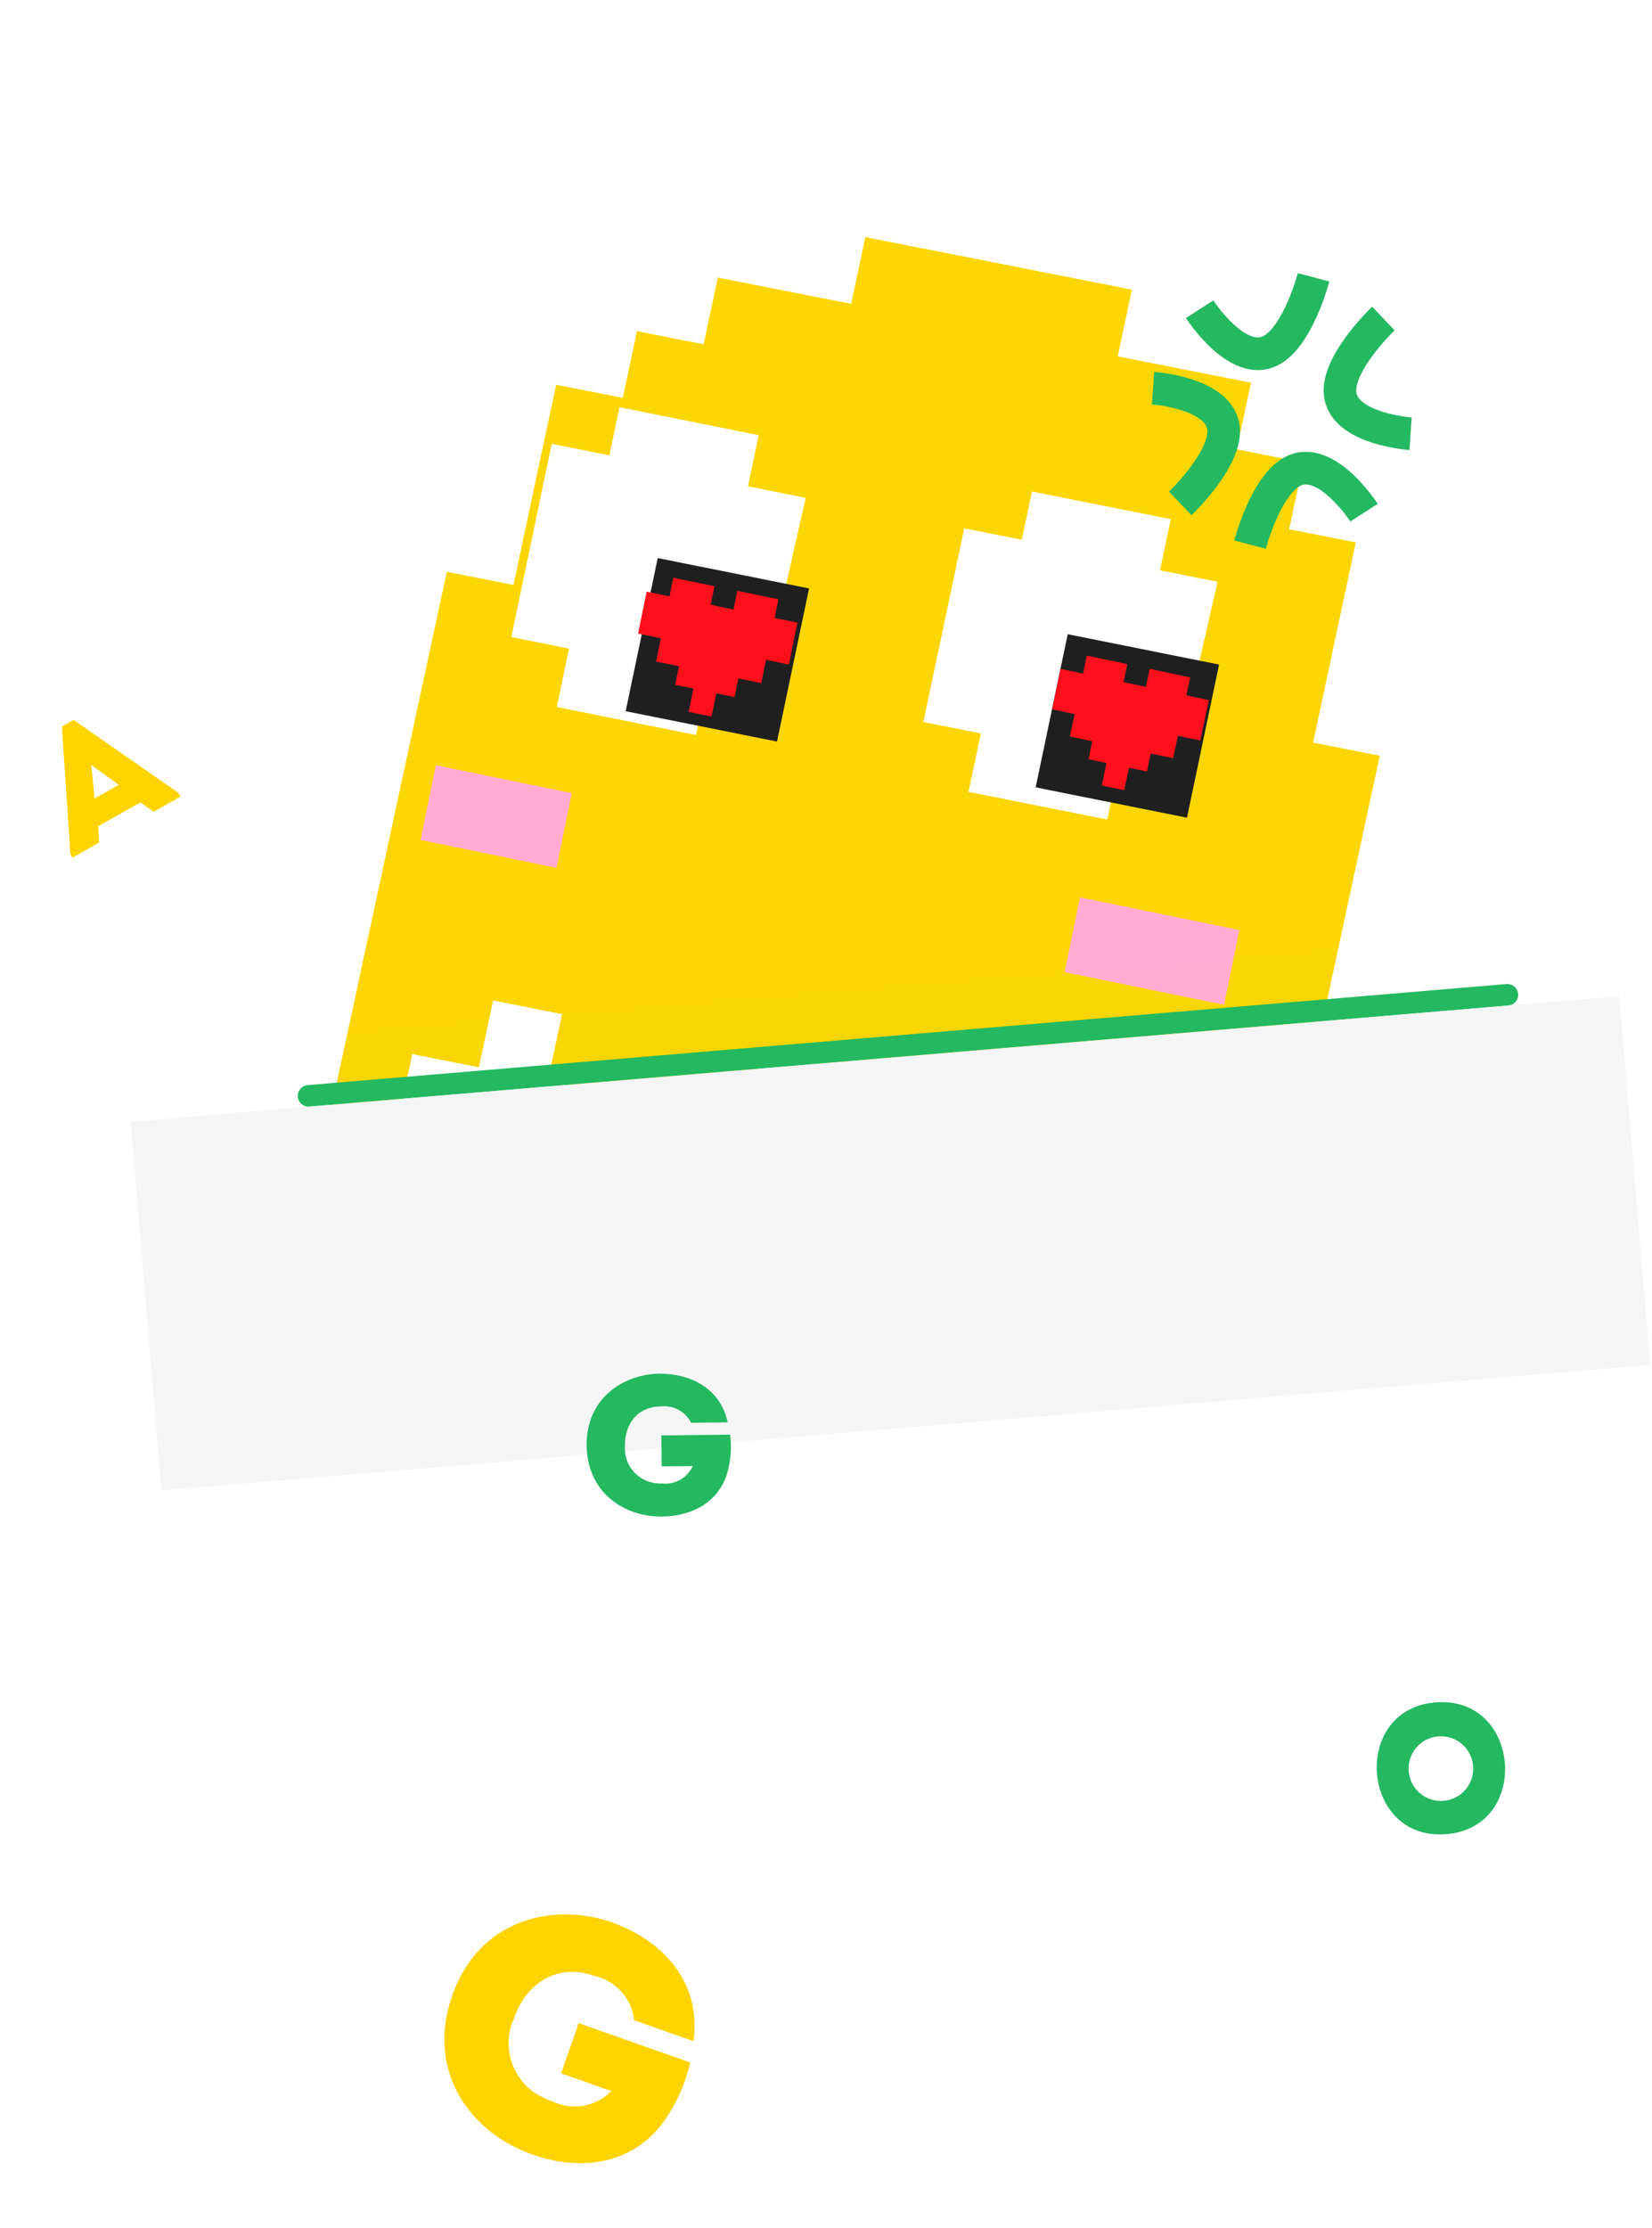 <svg width="460" height="620" viewBox="0 0 460 620" fill="none" xmlns="http://www.w3.org/2000/svg">
<path fill-rule="evenodd" clip-rule="evenodd" d="M245.126 299.699L212.173 293.206L208.213 311.777L189.657 308.12L185.765 326.371L167.209 322.715L171.101 304.464L152.545 300.808L156.506 282.237L137.31 278.454L133.35 297.025L114.794 293.369L110.902 311.62L92.346 307.964L124.418 159.137L142.974 162.794L154.856 107.08L173.412 110.736L177.372 92.165L195.928 95.821L199.888 77.25L237 84.563L240.961 65.991L315.184 80.616L311.223 99.188L348.335 106.5L344.374 125.071L362.93 128.727L358.97 147.299L377.526 150.955L365.644 206.669L384.2 210.325L352.127 359.152L333.571 355.495L332.932 355.369L336.824 337.118L318.268 333.462L322.229 314.891L301.433 310.793L297.473 329.364L278.917 325.708L275.025 343.959L255.509 340.114L259.401 321.863L240.846 318.206L245.126 299.699Z" fill="#FBD603"/>
<path d="M172.497 113.331L211.251 121.117L208.275 135.345L224.337 138.571L212.264 192.188L197.025 189.126L193.797 204.557L155.043 196.772L158.441 180.524L142.38 177.298L153.63 123.516L169.691 126.742L172.497 113.331Z" fill="white"/>
<path d="M287.359 136.795L326.011 144.481L322.997 158.736L339.016 161.921L326.8 215.643L311.601 212.621L308.331 228.081L269.679 220.395L273.122 204.117L257.103 200.932L268.498 147.047L284.518 150.232L287.359 136.795Z" fill="white"/>
<path d="M339.447 184.96L297.309 176.51L288.379 219.128L330.516 227.578L339.447 184.96Z" fill="#1E1F1E"/>
<path d="M225.285 163.769L183.147 155.319L174.217 197.937L216.354 206.387L225.285 163.769Z" fill="#1E1F1E"/>
<path d="M121.362 212.971L159.216 220.732L154.951 241.535L117.097 233.773L121.362 212.971Z" fill="#FFABD1"/>
<path d="M300.72 249.745L345.1 258.845L340.834 279.648L296.455 270.548L300.72 249.745Z" fill="#FFABD1"/>
<path d="M320.15 186.152L331.406 188.522L330.353 193.525L336.606 194.841L334.236 206.097L327.983 204.781L326.667 211.034L320.413 209.717L319.36 214.72L314.357 213.667L313.041 219.92L306.788 218.604L308.104 212.35L303.102 211.297L304.155 206.294L297.902 204.978L299.218 198.724L292.965 197.408L295.335 186.152L301.588 187.469L302.641 182.466L313.897 184.836L312.844 189.838L316.596 190.628L319.097 191.155L320.15 186.152Z" fill="#FF101C"/>
<path d="M205.298 164.443L216.75 166.791L215.687 171.975L222.05 173.279L219.658 184.944L213.296 183.639L211.967 190.119L205.605 188.815L204.542 193.999L199.452 192.955L198.123 199.435L191.761 198.131L193.09 191.651L188 190.607L189.063 185.423L182.7 184.119L184.029 177.639L177.667 176.334L180.058 164.67L186.421 165.974L187.484 160.79L198.936 163.138L197.873 168.322L201.69 169.105L204.235 169.627L205.298 164.443Z" fill="#FF101C"/>
<path fill-rule="evenodd" clip-rule="evenodd" d="M375.996 145.144C375.995 145.143 375.995 145.142 379.81 142.685C383.626 140.228 383.625 140.227 383.624 140.226L383.623 140.223L383.619 140.217L383.608 140.2L383.574 140.149C383.547 140.108 383.51 140.051 383.463 139.981C383.368 139.84 383.235 139.644 383.066 139.401C382.727 138.917 382.24 138.243 381.629 137.455C380.416 135.893 378.66 133.814 376.539 131.857C374.454 129.933 371.798 127.923 368.768 126.758C365.642 125.557 361.898 125.193 358.168 127.012C355.271 128.424 353.021 130.862 351.325 133.241C349.591 135.675 348.179 138.416 347.079 140.902C345.971 143.405 345.13 145.763 344.567 147.489C344.284 148.356 344.068 149.072 343.921 149.579C343.847 149.832 343.791 150.034 343.752 150.177C343.732 150.248 343.717 150.304 343.706 150.345L343.693 150.394L343.688 150.41L343.686 150.418C343.686 150.419 343.686 150.42 348.076 151.57C352.466 152.72 352.466 152.721 352.466 152.721L352.472 152.698L352.502 152.585C352.531 152.481 352.576 152.32 352.638 152.109C352.76 151.686 352.947 151.066 353.195 150.306C353.694 148.779 354.429 146.722 355.379 144.574C356.337 142.409 357.464 140.266 358.717 138.508C360.008 136.696 361.193 135.635 362.145 135.17C363.053 134.728 364.084 134.682 365.513 135.231C367.037 135.817 368.716 136.988 370.384 138.527C372.018 140.035 373.435 141.702 374.459 143.02C374.965 143.672 375.362 144.222 375.627 144.602C375.759 144.791 375.858 144.936 375.92 145.03C375.951 145.076 375.973 145.11 375.986 145.129L375.996 145.144Z" fill="#24B861"/>
<path fill-rule="evenodd" clip-rule="evenodd" d="M393.08 116.183C393.079 116.183 393.078 116.183 392.773 120.711C392.468 125.239 392.467 125.239 392.465 125.239L392.462 125.239L392.455 125.238L392.435 125.237L392.374 125.232C392.325 125.229 392.257 125.223 392.173 125.216C392.004 125.202 391.768 125.18 391.473 125.149C390.886 125.087 390.061 124.987 389.075 124.833C387.121 124.527 384.452 123.995 381.714 123.086C379.021 122.191 375.977 120.839 373.492 118.75C370.929 116.595 368.799 113.494 368.587 109.349C368.422 106.131 369.467 102.982 370.729 100.348C372.021 97.653 373.737 95.091 375.381 92.926C377.036 90.746 378.693 88.869 379.931 87.541C380.553 86.874 381.075 86.339 381.448 85.965C381.634 85.778 381.783 85.631 381.889 85.528C381.942 85.476 381.984 85.435 382.014 85.406L382.051 85.371L382.063 85.359L382.069 85.354C382.069 85.353 382.07 85.353 385.2 88.639C388.33 91.925 388.331 91.924 388.331 91.924L388.314 91.94L388.23 92.022C388.153 92.097 388.033 92.215 387.878 92.371C387.567 92.682 387.115 93.145 386.57 93.73C385.475 94.905 384.03 96.544 382.61 98.414C381.178 100.3 379.847 102.323 378.915 104.27C377.953 106.277 377.597 107.827 377.652 108.885C377.703 109.893 378.162 110.818 379.334 111.803C380.583 112.854 382.42 113.756 384.575 114.472C386.684 115.173 388.829 115.607 390.478 115.865C391.293 115.993 391.967 116.074 392.427 116.123C392.656 116.147 392.832 116.163 392.943 116.172C392.999 116.177 393.039 116.18 393.062 116.182L393.08 116.183Z" fill="#24B861"/>
<path fill-rule="evenodd" clip-rule="evenodd" d="M320.766 112.562C320.767 112.562 320.768 112.563 321.073 108.035C321.378 103.507 321.379 103.507 321.38 103.507L321.383 103.507L321.391 103.508L321.411 103.509L321.472 103.513C321.521 103.517 321.589 103.523 321.673 103.53C321.842 103.544 322.078 103.566 322.372 103.597C322.96 103.659 323.785 103.759 324.771 103.913C326.724 104.219 329.394 104.75 332.132 105.66C334.825 106.555 337.868 107.907 340.353 109.996C342.916 112.151 345.046 115.252 345.259 119.396C345.423 122.615 344.379 125.764 343.116 128.398C341.825 131.093 340.108 133.655 338.465 135.82C336.81 138 335.152 139.877 333.914 141.205C333.293 141.872 332.77 142.407 332.398 142.781C332.212 142.968 332.062 143.115 331.957 143.218C331.904 143.27 331.862 143.311 331.831 143.34L331.795 143.375L331.783 143.387L331.777 143.392C331.776 143.393 331.776 143.393 328.646 140.107C325.516 136.821 325.515 136.822 325.515 136.822L325.532 136.806L325.616 136.724C325.693 136.649 325.812 136.531 325.968 136.375C326.278 136.064 326.73 135.601 327.275 135.016C328.371 133.841 329.816 132.202 331.236 130.332C332.667 128.446 333.998 126.423 334.931 124.476C335.893 122.469 336.248 120.919 336.194 119.861C336.142 118.853 335.684 117.928 334.512 116.943C333.262 115.892 331.425 114.989 329.271 114.274C327.162 113.573 325.017 113.139 323.368 112.881C322.552 112.753 321.879 112.672 321.419 112.623C321.189 112.599 321.014 112.583 320.902 112.573C320.846 112.569 320.807 112.566 320.784 112.564L320.766 112.562Z" fill="#24B861"/>
<path fill-rule="evenodd" clip-rule="evenodd" d="M337.85 83.603C337.85 83.603 337.851 83.604 334.035 86.061C330.22 88.518 330.22 88.519 330.221 88.52L330.223 88.523L330.227 88.529L330.238 88.546L330.271 88.597C330.298 88.639 330.336 88.695 330.383 88.766C330.477 88.906 330.61 89.102 330.78 89.345C331.118 89.829 331.605 90.503 332.217 91.291C333.429 92.853 335.186 94.933 337.306 96.889C339.392 98.814 342.047 100.824 345.077 101.988C348.203 103.189 351.947 103.553 355.678 101.734C358.575 100.322 360.825 97.885 362.52 95.505C364.255 93.072 365.667 90.33 366.766 87.845C367.874 85.341 368.715 82.983 369.279 81.257C369.562 80.391 369.778 79.674 369.925 79.168C369.998 78.914 370.055 78.712 370.094 78.57C370.114 78.499 370.129 78.442 370.14 78.401L370.153 78.352L370.157 78.336L370.159 78.329C370.159 78.328 370.16 78.327 365.77 77.177C361.38 76.026 361.38 76.026 361.38 76.025L361.374 76.048L361.343 76.161C361.314 76.265 361.269 76.427 361.208 76.638C361.085 77.06 360.899 77.68 360.651 78.44C360.152 79.967 359.416 82.025 358.466 84.172C357.508 86.337 356.381 88.48 355.129 90.238C353.837 92.051 352.652 93.112 351.7 93.576C350.793 94.019 349.761 94.064 348.332 93.515C346.808 92.93 345.13 91.758 343.461 90.219C341.828 88.712 340.41 87.045 339.387 85.726C338.881 85.074 338.484 84.524 338.219 84.145C338.087 83.956 337.988 83.81 337.925 83.717C337.894 83.67 337.872 83.637 337.86 83.618L337.85 83.603Z" fill="#24B861"/>
<g filter="url(#filter0_d)">
<path d="M93.396 310.384L374.399 286.703L372.888 268.767L102.845 291.524C96.791 292.034 92.298 297.355 92.808 303.409L93.396 310.384Z" fill="#24B861" fill-opacity="0.01"/>
</g>
<path d="M82.927 305.245C83.066 306.896 84.517 308.122 86.168 307.983L419.985 279.851C421.636 279.712 422.862 278.261 422.723 276.61C422.583 274.959 421.132 273.733 419.481 273.872L85.664 302.004C84.013 302.143 82.788 303.594 82.927 305.245Z" fill="#24B861"/>
<rect x="36.345" y="312.182" width="416" height="103" transform="rotate(-4.817 36.345 312.182)" fill="#F5F5F5"/>
<g filter="url(#filter1_i)">
<path d="M183.849 377.136C191.997 377.094 200.553 381.01 202.625 390.666L192.426 390.786C191.656 389.244 190.427 387.979 188.908 387.165C187.388 386.352 185.654 386.03 183.944 386.244C177.407 386.313 173.938 391.226 174.016 397.18C173.913 398.564 174.106 399.955 174.582 401.259C175.058 402.563 175.807 403.751 176.778 404.743C177.749 405.735 178.92 406.509 180.213 407.013C181.507 407.517 182.893 407.739 184.279 407.666C186.041 407.884 187.826 407.534 189.375 406.666C190.924 405.798 192.154 404.457 192.887 402.84L184.257 402.922L184.142 394.313L203.309 394.097C203.786 397.912 203.441 401.785 202.297 405.456C199.476 413.57 191.836 416.812 184.379 416.886C174.094 417.016 163.591 410.522 163.357 397.233C163.124 383.943 173.602 377.219 183.914 377.094" fill="#24B861"/>
</g>
<g filter="url(#filter2_i)">
<path d="M170.797 529.991C183.968 534.728 195.461 546.094 193.109 562.894L176.583 557.071C176.251 554.13 175.014 551.363 173.043 549.155C171.072 546.946 168.464 545.403 165.579 544.74C154.991 540.996 146.496 546.876 143.11 556.528C142.127 558.7 141.618 561.057 141.617 563.442C141.616 565.827 142.123 568.184 143.104 570.358C144.085 572.531 145.519 574.471 147.308 576.047C149.098 577.623 151.202 578.8 153.482 579.499C156.196 580.891 159.283 581.379 162.294 580.891C165.304 580.404 168.08 578.967 170.217 576.791L156.245 571.833L161.139 557.875L192.189 568.832C190.708 575.269 187.866 581.314 183.855 586.562C174.518 597.987 160.28 598.712 148.205 594.432C131.535 588.575 118.42 571.903 125.882 550.325C133.345 528.747 154.217 524.079 170.926 529.96" fill="#FED400"/>
</g>
<g filter="url(#filter3_i)">
<path d="M25.42 207.743L26.34 217.044L33.102 213.228L25.42 207.743ZM39.082 218.131L27.349 224.744L27.623 229.299L20.19 233.505L19.594 232.433L17.226 197.022L20.501 195.177L49.621 215.435L50.24 216.519L42.784 220.714L39.082 218.131Z" fill="#FED400"/>
</g>
<g filter="url(#filter4_i)">
<path d="M401.906 496.007C404.287 495.825 406.498 494.704 408.052 492.892C409.607 491.08 410.378 488.724 410.196 486.343C410.013 483.962 408.893 481.751 407.08 480.197C405.268 478.642 402.912 477.871 400.531 478.053C398.15 478.236 395.939 479.356 394.384 481.169C392.829 482.981 392.058 485.337 392.241 487.718C392.423 490.099 393.544 492.31 395.356 493.864C397.169 495.419 399.525 496.19 401.906 496.007ZM399.806 468.597C423.577 466.776 426.387 503.474 402.617 505.295C378.846 507.115 376.093 470.413 399.806 468.597Z" fill="#24B861"/>
</g>
<defs>
<filter id="filter0_d" x="84.768" y="256.767" width="297.631" height="57.618" filterUnits="userSpaceOnUse" color-interpolation-filters="sRGB">
<feFlood flood-opacity="0" result="BackgroundImageFix"/>
<feColorMatrix in="SourceAlpha" type="matrix" values="0 0 0 0 0 0 0 0 0 0 0 0 0 0 0 0 0 0 127 0"/>
<feOffset dy="-4"/>
<feGaussianBlur stdDeviation="4"/>
<feColorMatrix type="matrix" values="0 0 0 0 0 0 0 0 0 0 0 0 0 0 0 0 0 0 0.1 0"/>
<feBlend mode="normal" in2="BackgroundImageFix" result="effect1_dropShadow"/>
<feBlend mode="normal" in="SourceGraphic" in2="effect1_dropShadow" result="shape"/>
</filter>
<filter id="filter1_i" x="163.354" y="377.094" width="40.164" height="41.091" filterUnits="userSpaceOnUse" color-interpolation-filters="sRGB">
<feFlood flood-opacity="0" result="BackgroundImageFix"/>
<feBlend mode="normal" in="SourceGraphic" in2="BackgroundImageFix" result="shape"/>
<feColorMatrix in="SourceAlpha" type="matrix" values="0 0 0 0 0 0 0 0 0 0 0 0 0 0 0 0 0 0 127 0" result="hardAlpha"/>
<feOffset dy="5.19"/>
<feGaussianBlur stdDeviation="0.649"/>
<feComposite in2="hardAlpha" operator="arithmetic" k2="-1" k3="1"/>
<feColorMatrix type="matrix" values="0 0 0 0 0 0 0 0 0 0 0 0 0 0 0 0 0 0 0.25 0"/>
<feBlend mode="normal" in2="shape" result="effect1_innerShadow"/>
</filter>
<filter id="filter2_i" x="123.738" y="527.624" width="69.679" height="74.409" filterUnits="userSpaceOnUse" color-interpolation-filters="sRGB">
<feFlood flood-opacity="0" result="BackgroundImageFix"/>
<feBlend mode="normal" in="SourceGraphic" in2="BackgroundImageFix" result="shape"/>
<feColorMatrix in="SourceAlpha" type="matrix" values="0 0 0 0 0 0 0 0 0 0 0 0 0 0 0 0 0 0 127 0" result="hardAlpha"/>
<feOffset dy="5.19"/>
<feGaussianBlur stdDeviation="2.595"/>
<feComposite in2="hardAlpha" operator="arithmetic" k2="-1" k3="1"/>
<feColorMatrix type="matrix" values="0 0 0 0 0 0 0 0 0 0 0 0 0 0 0 0 0 0 0.25 0"/>
<feBlend mode="normal" in2="shape" result="effect1_innerShadow"/>
</filter>
<filter id="filter3_i" x="17.226" y="195.177" width="33.014" height="43.518" filterUnits="userSpaceOnUse" color-interpolation-filters="sRGB">
<feFlood flood-opacity="0" result="BackgroundImageFix"/>
<feBlend mode="normal" in="SourceGraphic" in2="BackgroundImageFix" result="shape"/>
<feColorMatrix in="SourceAlpha" type="matrix" values="0 0 0 0 0 0 0 0 0 0 0 0 0 0 0 0 0 0 127 0" result="hardAlpha"/>
<feOffset dy="5.19"/>
<feGaussianBlur stdDeviation="2.595"/>
<feComposite in2="hardAlpha" operator="arithmetic" k2="-1" k3="1"/>
<feColorMatrix type="matrix" values="0 0 0 0 0 0 0 0 0 0 0 0 0 0 0 0 0 0 0.25 0"/>
<feBlend mode="normal" in2="shape" result="effect1_innerShadow"/>
</filter>
<filter id="filter4_i" x="383.344" y="468.531" width="35.758" height="42.02" filterUnits="userSpaceOnUse" color-interpolation-filters="sRGB">
<feFlood flood-opacity="0" result="BackgroundImageFix"/>
<feBlend mode="normal" in="SourceGraphic" in2="BackgroundImageFix" result="shape"/>
<feColorMatrix in="SourceAlpha" type="matrix" values="0 0 0 0 0 0 0 0 0 0 0 0 0 0 0 0 0 0 127 0" result="hardAlpha"/>
<feOffset dy="5.19"/>
<feGaussianBlur stdDeviation="2.595"/>
<feComposite in2="hardAlpha" operator="arithmetic" k2="-1" k3="1"/>
<feColorMatrix type="matrix" values="0 0 0 0 0 0 0 0 0 0 0 0 0 0 0 0 0 0 0.25 0"/>
<feBlend mode="normal" in2="shape" result="effect1_innerShadow"/>
</filter>
</defs>
</svg>
